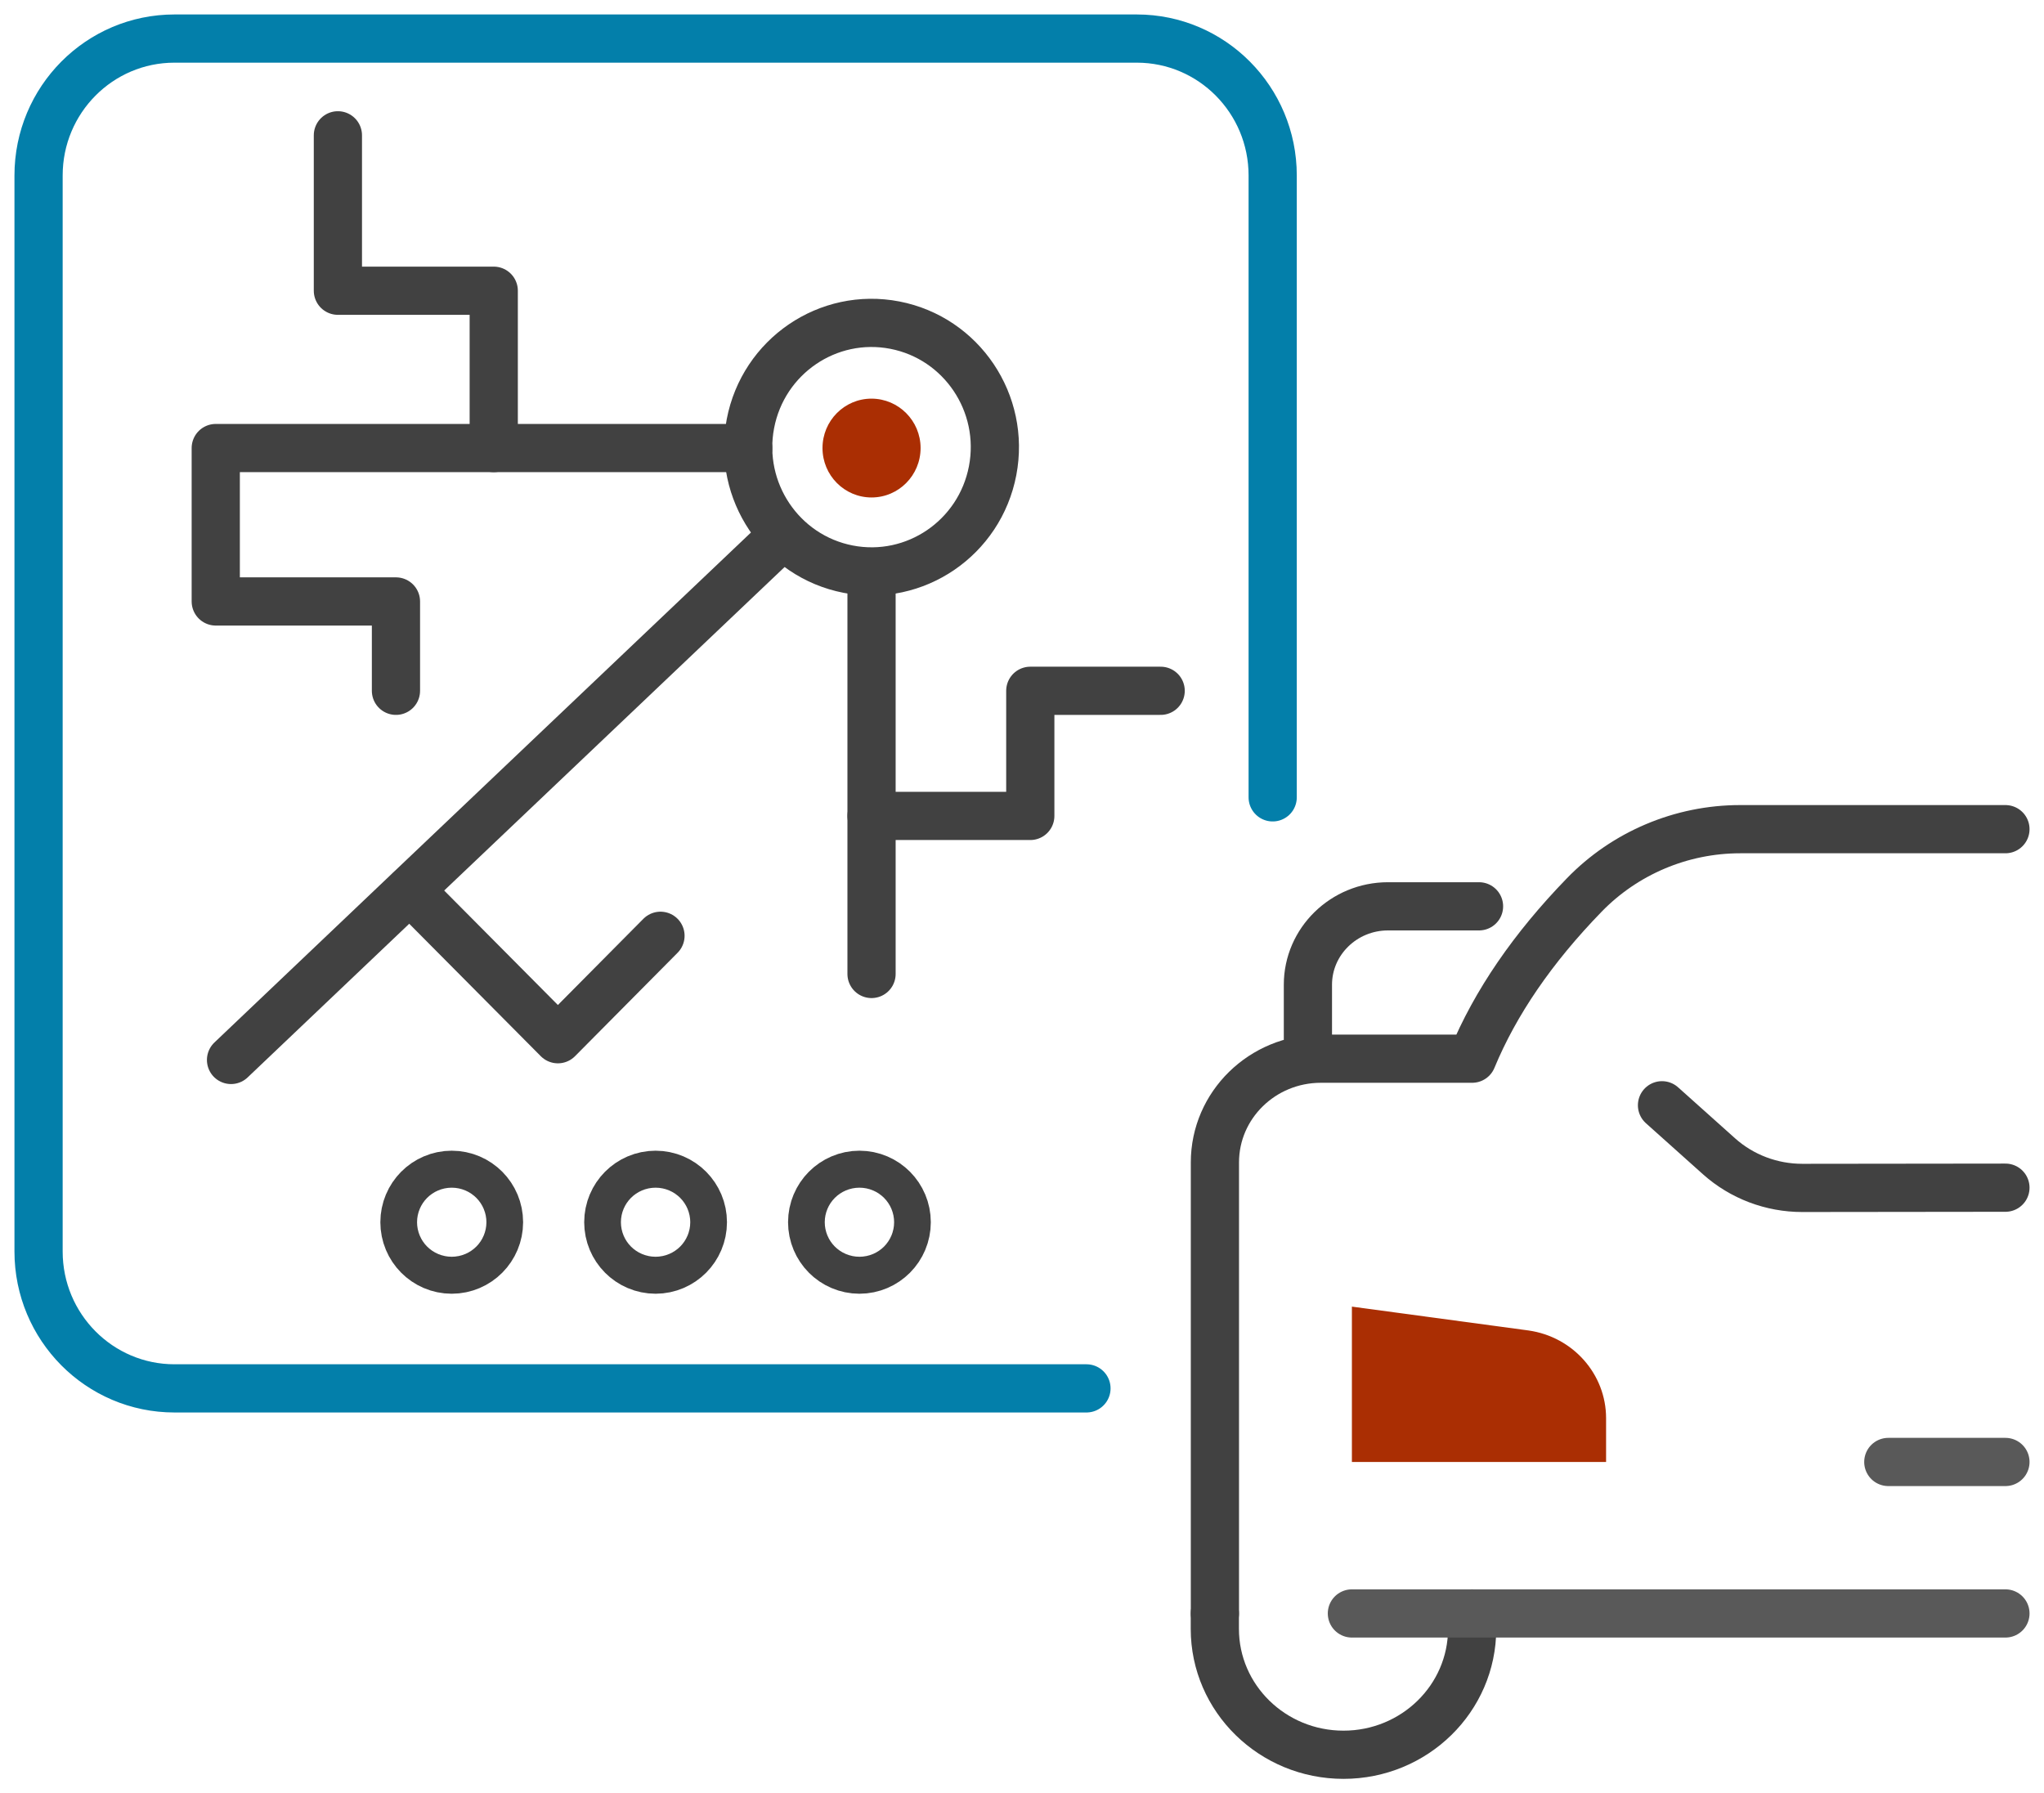 <?xml version="1.0" encoding="UTF-8"?> <svg xmlns="http://www.w3.org/2000/svg" xmlns:xlink="http://www.w3.org/1999/xlink" width="106px" height="93px" viewBox="0 0 106 93" version="1.1"><title>why</title><g id="UAGE-Homepage" stroke="none" stroke-width="1" fill="none" fill-rule="evenodd"><g id="Artboard" transform="translate(-1851, -3475)"><g id="why" transform="translate(1853, 3477)"><path d="M54.343,70 L7.048,70 C3.155,70 0,66.822 0,62.9 L0,7.1 C0,3.178 3.155,0 7.048,0 L56.952,0 C60.845,0 64,3.178 64,7.1 L64,39.35" id="Vector" stroke="#037FAA" stroke-width="2.5" stroke-linecap="round" stroke-linejoin="round" stroke-dasharray="0,0" fill-rule="nonzero"></path><path d="M43.188,27.586 C39.63,27.591 36.751,24.73 36.755,21.197 C36.76,17.664 39.648,14.796 43.206,14.791 C46.763,14.786 49.643,17.647 49.639,21.18 C49.634,24.713 46.746,27.581 43.188,27.586 Z" id="Vector" stroke="#414141" stroke-width="2.5" stroke-linecap="round" stroke-linejoin="round" stroke-dasharray="0,0" transform="translate(43.197, 21.189) rotate(-79.1) translate(-43.197, -21.189) "></path><path d="M43.197,23.798 C41.794,23.798 40.654,22.653 40.654,21.235 C40.654,19.822 41.79,18.673 43.197,18.673 C44.6,18.677 45.741,19.822 45.741,21.235 C45.741,22.649 44.604,23.798 43.197,23.798 Z" id="Vector" fill="#AA2E03" fill-rule="nonzero"></path><line x1="43.197" y1="27.683" x2="43.197" y2="48.509" id="Vector" stroke="#414141" stroke-width="2.5" stroke-linecap="round" stroke-linejoin="round" stroke-dasharray="0,0"></line><path d="M36.802,21.235 L9.189,21.235 L9.189,29.191 L18.534,29.191 L18.534,33.824" id="Vector" stroke="#414141" stroke-width="2.5" stroke-linecap="round" stroke-linejoin="round" stroke-dasharray="0,0" fill-rule="nonzero"></path><path d="M38.627,25.74 L19.564,43.855 L9.981,52.968" id="Vector" stroke="#414141" stroke-width="2.5" stroke-linecap="round" stroke-linejoin="round" stroke-dasharray="0,0" fill-rule="nonzero"></path><path d="M23.605,21.235 L23.605,13.077 L15.523,13.077 L15.523,5.017" id="Vector" stroke="#414141" stroke-width="2.5" stroke-linecap="round" stroke-linejoin="round" stroke-dasharray="0,0" fill-rule="nonzero"></path><path d="M19.256,44.165 L26.932,51.893 L32.252,46.529" id="Vector" stroke="#414141" stroke-width="2.5" stroke-linecap="round" stroke-linejoin="round" stroke-dasharray="0,0" fill-rule="nonzero"></path><path d="M43.197,40.313 L51.43,40.313 L51.43,33.824 L58.191,33.824" id="Vector" stroke="#414141" stroke-width="2.5" stroke-linecap="round" stroke-linejoin="round" stroke-dasharray="0,0" fill-rule="nonzero"></path><path d="M21.426,62.342 C20.901,62.342 20.475,61.912 20.475,61.383 C20.475,60.854 20.901,60.424 21.426,60.424 C21.952,60.424 22.378,60.854 22.378,61.383 C22.378,61.912 21.952,62.342 21.426,62.342 Z" id="Vector" stroke="#414141" stroke-width="5.5" stroke-linecap="round" stroke-linejoin="round" stroke-dasharray="0,0" fill-rule="nonzero"></path><path d="M31.998,62.342 C31.473,62.342 31.046,61.912 31.046,61.383 C31.046,60.854 31.473,60.424 31.998,60.424 C32.523,60.424 32.95,60.854 32.95,61.383 C32.95,61.912 32.523,62.342 31.998,62.342 Z" id="Vector" stroke="#414141" stroke-width="5.5" stroke-linecap="round" stroke-linejoin="round" stroke-dasharray="0,0" fill-rule="nonzero"></path><path d="M42.57,62.342 C42.045,62.342 41.618,61.912 41.618,61.383 C41.618,60.854 42.045,60.424 42.57,60.424 C43.095,60.424 43.521,60.854 43.521,61.383 C43.521,61.912 43.095,62.342 42.57,62.342 Z" id="Vector" stroke="#414141" stroke-width="5.5" stroke-linecap="round" stroke-linejoin="round" stroke-dasharray="0,0" fill-rule="nonzero"></path><path d="M81.29,73.816 L81.29,71.547 C81.29,69.266 79.579,67.326 77.269,66.997 L68.108,65.76 L68.108,73.816 L81.29,73.816 Z" id="XMLID_639_" fill="#AA2E03" fill-rule="nonzero"></path><path d="M102,59.592 L91.464,59.604 C89.869,59.604 88.332,59.022 87.152,57.969 L84.19,55.318" id="Vector" stroke="#414141" stroke-width="2.5" stroke-linecap="round" stroke-linejoin="round" stroke-dasharray="0,0" fill-rule="nonzero"></path><path d="M74.344,81.672 L74.344,82.469 C74.344,86.076 71.357,89 67.672,89 C63.987,89 61,86.076 61,82.469 L61,81.672" id="Vector" stroke="#414141" stroke-width="2.5" stroke-linecap="round" stroke-linejoin="round" stroke-dasharray="0,0" fill-rule="nonzero"></path><path d="M102,41 L88.245,41 C85.183,41 82.262,42.244 80.156,44.416 C77.483,47.17 75.546,49.999 74.344,52.902 L66.5,52.902 C63.464,52.902 61.004,55.31 61.004,58.282 L61.004,81.672" id="Vector" stroke="#414141" stroke-width="2.5" stroke-linecap="round" stroke-linejoin="round" stroke-dasharray="0,0" fill-rule="nonzero"></path><line x1="102" y1="81.672" x2="68.108" y2="81.672" id="Vector" stroke="#595959" stroke-width="2.5" stroke-linecap="round" stroke-linejoin="round" stroke-dasharray="0,0"></line><path d="M65.827,52.902 L65.827,49.068 C65.827,46.823 67.689,45.001 69.982,45.001 L74.701,45.001" id="Vector" stroke="#414141" stroke-width="2.5" stroke-linecap="round" stroke-linejoin="round" stroke-dasharray="0,0" fill-rule="nonzero"></path><line x1="95.926" y1="73.816" x2="102" y2="73.816" id="Vector" stroke="#595959" stroke-width="2.5" stroke-linecap="round" stroke-linejoin="round" stroke-dasharray="0,0"></line></g></g></g></svg> 